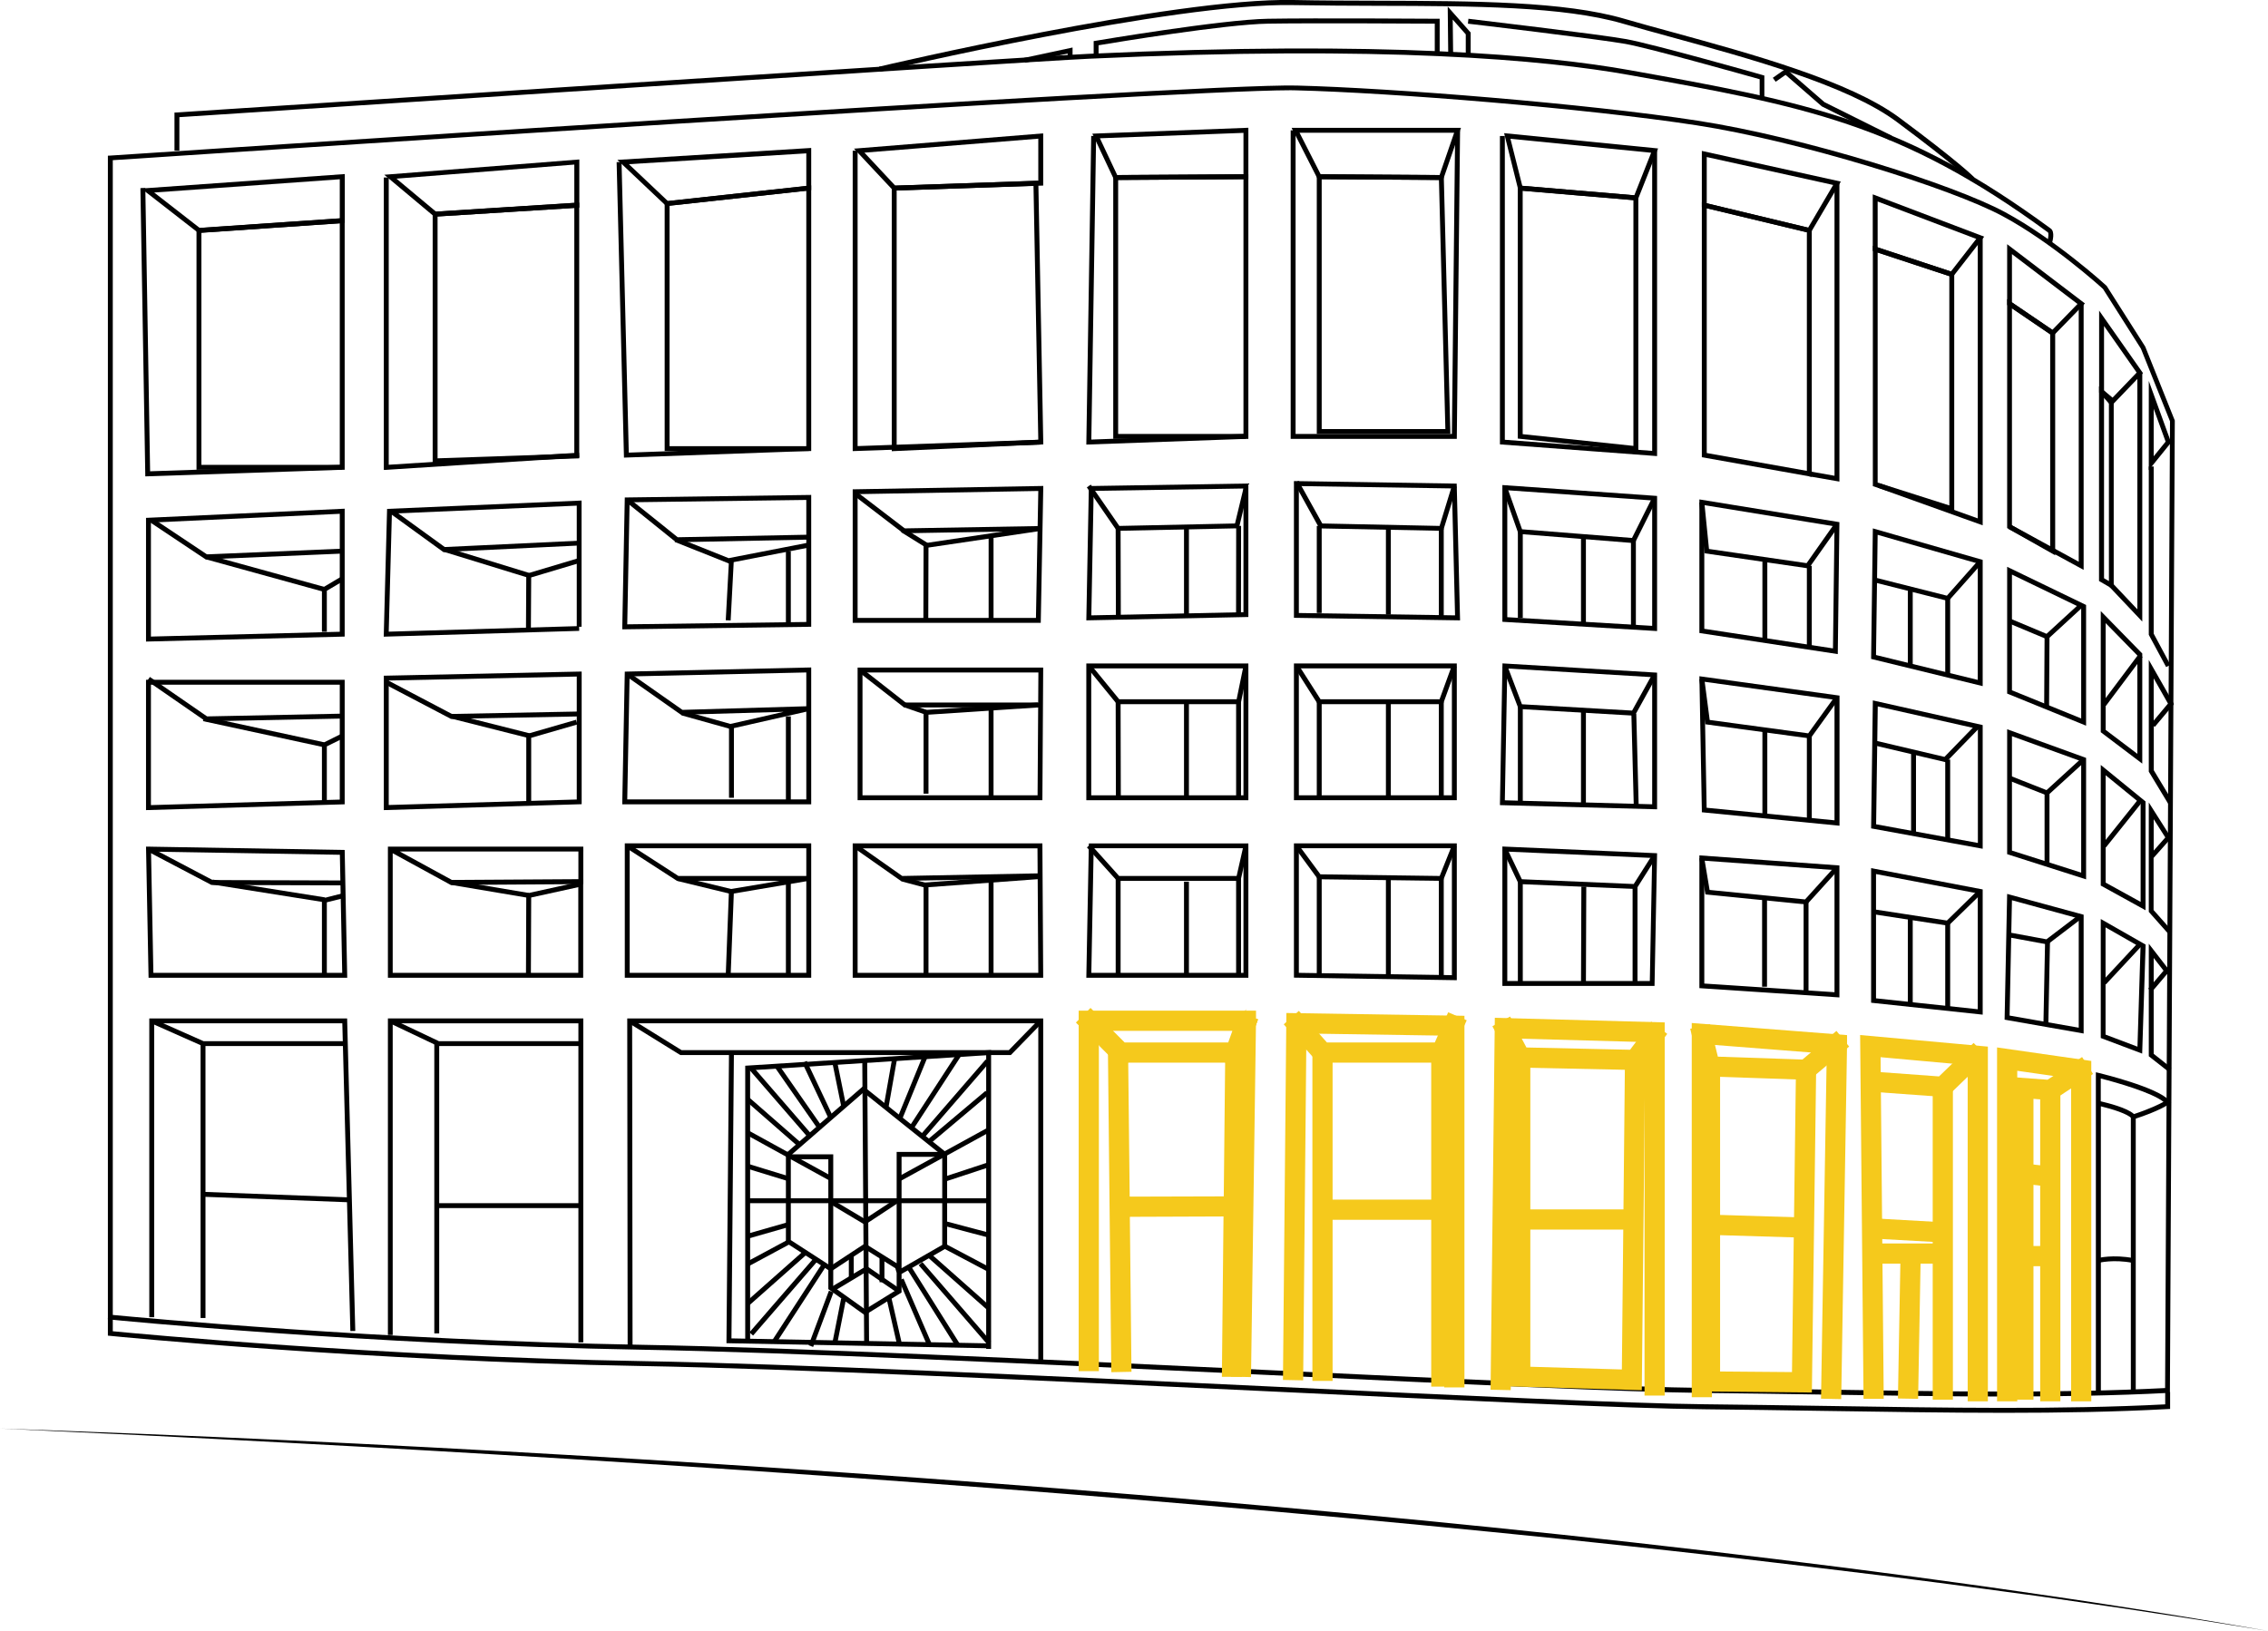 <?xml version="1.0" encoding="utf-8"?>
<!-- Generator: Adobe Illustrator 28.1.0, SVG Export Plug-In . SVG Version: 6.00 Build 0)  -->
<svg version="1.1" id="Layer_1" xmlns="http://www.w3.org/2000/svg" xmlns:xlink="http://www.w3.org/1999/xlink" x="0px" y="0px"
	 viewBox="0 0 222.41 159.94" style="enable-background:new 0 0 222.41 159.94;" xml:space="preserve">
<style type="text/css">
	.st0{fill:#000000;}
	.st1{fill:none;stroke:#000000;stroke-width:10;stroke-miterlimit:10;}
	.st2{fill:#F5C91C;stroke:#F5C91C;stroke-width:1.5;stroke-miterlimit:10;}
</style>
<path class="st0" d="M33.8,46.07H19.27V22.38l14.53-0.99V46.07z M19.75,45.59h13.57V21.9l-13.57,0.93V45.59z"/>
<path class="st0" d="M42.43,45.44V20.78l14.37-0.91v25.08L42.43,45.44z M42.91,21.23v23.72l13.41-0.46v-24.1L42.91,21.23z"/>
<path class="st0" d="M19.44,22.84l-5.59-4.35l19.96-1.42v4.79L19.44,22.84z M15.12,18.88l4.46,3.47l13.74-0.94v-3.83L15.12,18.88z"
	/>
<path class="st0" d="M42.59,21.25l-4.91-4.11l19.13-1.5v4.72L42.59,21.25z M38.88,17.52l3.87,3.23l13.57-0.86v-3.75L38.88,17.52z"/>
<path class="st0" d="M79.55,44.23H65.18V19.75l14.37-1.57V44.23z M65.66,43.76h13.41V18.71l-13.41,1.46V43.76z"/>
<path class="st0" d="M65.33,20.21l-4.79-4.53l19.01-1.17v4.14L65.33,20.21z M61.67,16.1l3.83,3.62l13.57-1.48v-3.2L61.67,16.1z"/>
<path class="st0" d="M87.45,44.25V18.22l14.37-0.5l0.49,25.86L87.45,44.25z M87.93,18.68v25.07l13.89-0.62l-0.47-24.91L87.93,18.68z
	"/>
<path class="st0" d="M87.59,18.69l-3.85-4.11l18.56-1.5v5.12L87.59,18.69z M84.77,14.97l3.02,3.23l14.03-0.47V13.6L84.77,14.97z"/>
<path class="st0" d="M122.42,43.04h-13.25V17.17l13.25-0.08V43.04z M109.65,42.56h12.29V17.57l-12.29,0.08V42.56z"/>
<path class="st0" d="M109.26,17.65l-2.14-4.54l15.3-0.58v5.04L109.26,17.65z M107.86,13.56l1.7,3.61l12.38-0.08v-4.06L107.86,13.56z
	"/>
<path class="st0" d="M142.23,42.56h-13.1V17.09l12.45,0.08L142.23,42.56z M129.61,42.08h12.13l-0.63-24.43l-11.5-0.08V42.08z"/>
<path class="st0" d="M141.51,17.65l-12.29-0.08l-2.56-5.03h16.61L141.51,17.65z M129.51,17.09l11.66,0.08l1.43-4.15h-15.16
	L129.51,17.09z"/>
<path class="st0" d="M160.66,44.26l-11.82-1.25V18.19l11.82,1V44.26z M149.32,42.58l10.86,1.15v-24.1l-10.86-0.92V42.58z"/>
<path class="st0" d="M160.58,19.66l-11.68-0.99l-1.4-5.61l15.1,1.5L160.58,19.66z M149.28,18.22l10.99,0.93l1.65-4.17l-13.8-1.37
	L149.28,18.22z"/>
<path class="st0" d="M177.67,46.76l-10.78-1.92V19.82l10.78,2.59V46.76z M167.37,44.43l9.82,1.75v-23.4l-9.82-2.36V44.43z"/>
<path class="st0" d="M177.54,22.87l-10.65-2.56V14.8l13.63,3.01L177.54,22.87z M167.37,19.94l9.94,2.39l2.46-4.19l-12.4-2.74V19.94z
	"/>
<path class="st0" d="M191.64,50.23l-7.98-2.55V24.1l7.98,2.63V50.23z M184.13,47.33l7.03,2.24V27.08l-7.03-2.32V47.33z"/>
<path class="st0" d="M191.48,27.19l-7.83-2.58v-5.55l10.93,4.15L191.48,27.19z M184.13,24.26l7.18,2.37l2.49-3.2l-9.67-3.67V24.26z"
	/>
<path class="st0" d="M201.54,54.46l-4.71-2.67V29.33l4.71,3.2V54.46z M197.3,51.52l3.75,2.12V32.79l-3.75-2.55V51.52z"/>
<path class="st0" d="M201.33,32.97l-4.5-3.06v-5.96l7.63,5.81L201.33,32.97z M197.3,29.66l3.96,2.69l2.47-2.54l-6.43-4.89V29.66z"/>
<path class="st0" d="M207.28,57.82l-1.44-0.84V37.89l1.44,1.2V57.82z M206.33,56.71l0.48,0.28V39.32l-0.48-0.4V56.71z"/>
<path class="st0" d="M207.04,39.83l-1.19-1.33v-8.04l4.3,6.13L207.04,39.83z M206.33,38.31l0.72,0.81l2.48-2.58l-3.2-4.57V38.31z"/>
<path class="st0" d="M210.72,46.11v-8.75l2.19,6.04L210.72,46.11z M211.2,40.09v4.66l1.17-1.44L211.2,40.09z"/>
<polygon class="st0" points="212.42,65.42 210.72,62.26 210.72,45.75 211.2,45.75 211.2,62.14 212.84,65.2 "/>
<polygon class="st0" points="14.25,46.72 13.77,18.45 14.25,18.44 14.72,46.22 33.56,45.59 33.57,46.07 "/>
<polygon class="st0" points="37.64,46.09 37.64,17.41 38.12,17.41 38.12,45.58 56.78,44.39 56.81,44.87 "/>
<polygon class="st0" points="61.19,44.88 60.47,15.9 60.95,15.89 61.66,44.39 79.3,43.76 79.32,44.23 "/>
<polygon class="st0" points="83.62,44.24 83.62,14.78 84.1,14.78 84.1,43.75 102.05,43.12 102.07,43.6 "/>
<polygon class="st0" points="106.53,43.6 107.01,13.33 107.49,13.34 107.02,43.11 122.17,42.56 122.19,43.04 "/>
<polygon class="st0" points="142.86,43.04 126.57,43.04 126.57,12.78 127.05,12.78 127.05,42.56 142.38,42.56 142.7,12.78 
	143.18,12.78 "/>
<polygon class="st0" points="162.5,44.73 147.09,43.58 147.09,13.34 147.57,13.34 147.57,43.13 162.02,44.22 162.02,14.78 
	162.5,14.78 "/>
<polygon class="st0" points="180.38,47.23 177.38,46.71 177.47,46.23 179.9,46.66 179.9,17.97 180.38,17.97 "/>
<polygon class="st0" points="194.43,51.52 184.13,47.83 184.29,47.38 193.95,50.84 193.95,23.16 194.43,23.16 "/>
<polygon class="st0" points="204.33,55.89 196.95,51.87 197.18,51.45 203.85,55.09 203.85,29.78 204.33,29.78 "/>
<polygon class="st0" points="210.08,60.96 206.87,57.57 207.22,57.24 209.6,59.76 209.6,36.57 210.08,36.57 "/>
<g id="rooftop">
	<path class="st0" d="M201.21,23.91l-0.46-0.15c0.14-0.44,0.16-0.91,0.08-0.97c-14.57-10.69-23.99-12.38-41.09-15.44
		c-8.15-1.46-23.96-2.93-52.96-1.59c-6.69,0.31-84.41,5.42-89.19,5.73v3.29h-0.48v-3.74l0.22-0.01c0.82-0.05,82.55-5.43,89.42-5.75
		c29.04-1.34,44.88,0.13,53.06,1.6c8.27,1.48,15.42,2.77,21.92,5c6.61,2.27,12.4,5.42,19.37,10.53
		C201.54,22.72,201.29,23.64,201.21,23.91z"/>
	<path class="st0" d="M193.27,17.75c-0.01-0.01-1.48-1.49-7.29-5.81c-4.8-3.57-14.42-6.2-22.16-8.32c-1.68-0.46-3.27-0.9-4.67-1.3
		c-5.84-1.7-14.63-1.73-23.93-1.75c-2.77-0.01-5.64-0.02-8.42-0.07c-11.73-0.24-40.21,6.46-40.5,6.53L86.2,6.54
		c0.29-0.07,28.83-6.78,40.62-6.54c2.78,0.06,5.64,0.06,8.41,0.07c9.34,0.03,18.16,0.05,24.06,1.77c1.39,0.41,2.98,0.84,4.66,1.3
		c7.77,2.13,17.45,4.78,22.32,8.4c5.86,4.35,7.29,5.8,7.35,5.86L193.27,17.75z"/>
	<polygon class="st0" points="100.52,6.15 100.42,5.68 105.18,4.66 105.18,5.61 104.7,5.61 104.7,5.25 	"/>
	<path class="st0" d="M141.18,5.43h-0.48V2.32c-1.71-0.01-12.15-0.07-16.36,0c-4.24,0.07-15.01,1.85-16.61,2.12v0.99h-0.48v-1.4
		l0.2-0.03c0.12-0.02,12.29-2.08,16.88-2.16c4.58-0.08,16.49,0,16.61,0l0.24,0V5.43z"/>
	<polygon class="st0" points="144.22,5.43 143.74,5.43 143.74,3.37 142.46,1.92 142.5,5.32 142.02,5.32 141.97,0.64 144.22,3.19 	
		"/>
	<path class="st0" d="M173.04,9.64h-0.48V7.77c-1.39-0.39-10.73-3.02-13.14-3.46c-2.6-0.47-15.34-1.98-15.47-1.99L144,1.84
		c0.13,0.02,12.89,1.52,15.5,2c2.62,0.48,12.92,3.39,13.35,3.52l0.17,0.05V9.64z"/>
	<polygon class="st0" points="185.31,13.74 178.65,10.43 178.63,10.41 175.1,7.34 174.13,8.02 173.85,7.63 175.13,6.73 
		178.92,10.02 185.52,13.31 	"/>
</g>
<path class="st0" d="M196.58,136.96c-5.72,0-11.68-0.1-17.81-0.19c-3.81-0.06-7.75-0.12-11.64-0.16
	c-7.36-0.07-23.86-0.86-42.96-1.77c-21.77-1.03-46.45-2.21-61.22-2.47c-27.08-0.47-51.9-2.93-52.15-2.96l-0.22-0.02V15.27l0.22-0.01
	c1.07-0.07,106.62-7.11,116.34-6.87c9.33,0.23,28.53,1.78,39.31,3.44c10.51,1.62,25.1,6.23,30.17,8.97c5,2.7,9.9,7.17,9.95,7.22
	l0.02,0.02l3.78,5.95l2.9,7.25l-0.48,95.36l-0.23,0.01C207.5,136.87,202.15,136.96,196.58,136.96z M11.05,128.96
	c2.5,0.24,26.18,2.48,51.9,2.93c14.78,0.26,39.46,1.43,61.24,2.47c19.1,0.91,35.6,1.69,42.94,1.76c3.9,0.04,7.84,0.1,11.65,0.16
	c12,0.19,23.34,0.38,33.54-0.15l0.48-94.81l-2.85-7.12l-3.72-5.86c-0.37-0.34-5.06-4.56-9.83-7.13c-5.01-2.71-19.85-7.35-30.02-8.92
	c-10.76-1.66-29.93-3.2-39.25-3.43c-0.16,0-0.35-0.01-0.56-0.01c-12.31,0-110.12,6.5-115.51,6.86V128.96z"/>
<path class="st0" d="M14.32,62.92V50.79l19.48-0.9v12.54L14.32,62.92z M14.8,51.25v11.18l18.52-0.47V50.39L14.8,51.25z"/>
<path class="st1" d="M33.56,54.09"/>
<polygon class="st0" points="20.16,54.86 14.69,51.21 14.96,50.81 20.3,54.37 33.55,53.81 33.57,54.29 "/>
<polygon class="st0" points="32.05,61.96 31.57,61.96 31.57,57.67 33.44,56.56 33.69,56.97 32.05,57.94 "/>
<rect x="25.78" y="50.21" transform="matrix(0.266 -0.964 0.964 0.266 -35.084 66.345)" class="st0" width="0.48" height="12.01"/>
<path class="st0" d="M37.63,62.44l0.33-12.53l19.07-0.82v12.38h-0.24l0.01,0.4L37.63,62.44z M38.43,50.37l-0.31,11.58l18.44-0.54
	V49.59L38.43,50.37z"/>
<polygon class="st0" points="52.06,61.79 51.58,61.78 51.61,56.27 56.73,54.74 56.87,55.2 52.09,56.63 "/>
<polygon class="st0" points="43.47,54.14 38.23,50.34 38.51,49.95 43.62,53.65 56.94,53.02 56.97,53.49 "/>
<rect x="47.46" y="50.83" transform="matrix(0.294 -0.956 0.956 0.294 -19.063 84.533)" class="st0" width="0.48" height="8.69"/>
<path class="st0" d="M61.02,61.72l0.25-12.93l18.28-0.25v12.93l-0.24,0L61.02,61.72z M61.74,49.26l-0.23,11.97L79.07,61V49.03
	L61.74,49.26z"/>
<path class="st0" d="M102.06,61.08H83.62V47.99l18.69-0.33L102.06,61.08z M84.1,60.6h17.49l0.23-12.45L84.1,48.46V60.6z"/>
<polygon class="st0" points="66.29,53.18 61.36,49.21 61.66,48.84 66.46,52.69 79.31,52.44 79.31,52.92 "/>
<polygon class="st0" points="71.65,60.85 71.17,60.83 71.5,54.73 79.26,53.22 79.36,53.69 71.95,55.13 "/>
<rect x="68.73" y="51.07" transform="matrix(0.371 -0.929 0.929 0.371 -6.791 98.043)" class="st0" width="0.48" height="5.92"/>
<rect x="77.07" y="54.05" class="st0" width="0.48" height="7.03"/>
<polygon class="st0" points="91.03,60.84 90.55,60.84 90.57,53.29 98.33,52.13 88.57,52.3 83.72,48.59 84.01,48.21 88.73,51.82 
	101.99,51.59 102.03,52.07 91.05,53.7 "/>
<rect x="96.95" y="52.54" class="st0" width="0.48" height="8.3"/>
<rect x="89.38" y="51.36" transform="matrix(0.528 -0.85 0.85 0.528 -2.481 101.051)" class="st0" width="0.48" height="2.8"/>
<path class="st0" d="M106.53,60.84l0.25-13.17l15.64-0.25v13.09L106.53,60.84z M107.25,48.14l-0.23,12.21l14.92-0.31V47.91
	L107.25,48.14z"/>
<path class="st0" d="M143.18,60.84l-16.29-0.25V47.18l15.96,0.25L143.18,60.84z M127.37,60.12l15.32,0.23l-0.31-12.45l-15.01-0.23
	V60.12z"/>
<polygon class="st0" points="109.52,52.06 106.58,47.8 106.97,47.53 109.77,51.58 121.11,51.34 121.95,47.85 122.41,47.96 
	121.49,51.81 "/>
<rect x="109.42" y="51.82" transform="matrix(1 -2.601228e-03 2.601228e-03 1 -0.146 0.285)" class="st0" width="0.48" height="8.72"/>
<rect x="116.11" y="51.82" class="st0" width="0.48" height="8.58"/>
<rect x="117.1" y="55.7" transform="matrix(1.302081e-03 -1 1 1.302081e-03 65.362 177.322)" class="st0" width="8.72" height="0.48"/>
<polygon class="st0" points="141.52,52.06 129.38,51.82 126.92,47.38 127.34,47.15 129.67,51.34 141.17,51.58 142.39,47.6 
	142.85,47.74 "/>
<rect x="135.91" y="51.82" class="st0" width="0.48" height="8.46"/>
<path class="st1" d="M129.37,60.12"/>
<rect x="129.13" y="51.58" class="st0" width="0.48" height="8.54"/>
<rect x="141.1" y="51.82" class="st0" width="0.48" height="8.72"/>
<path class="st0" d="M162.5,61.89l-15.17-0.91V47.57l15.17,1.07V61.89z M147.81,60.53l14.21,0.85v-12.3l-14.21-1V60.53z"/>
<path class="st0" d="M180.22,64.15l-13.57-2.07v-13.1l13.73,2.23L180.22,64.15z M167.13,61.67l12.62,1.92l0.15-11.97l-12.77-2.08
	V61.67z"/>
<polygon class="st0" points="160.32,53.27 148.91,52.36 147.34,47.91 147.79,47.75 149.26,51.91 160.04,52.76 162.04,48.76 
	162.47,48.97 "/>
<rect x="155.04" y="52.63" class="st0" width="0.48" height="8.59"/>
<rect x="159.94" y="53.02" class="st0" width="0.48" height="8.5"/>
<rect x="148.85" y="52.14" class="st0" width="0.48" height="8.46"/>
<polygon class="st0" points="177.38,55.75 167.15,54.26 166.65,49.29 167.13,49.24 167.59,53.84 177.16,55.23 179.94,51.28 
	180.34,51.56 "/>
<rect x="172.83" y="54.88" class="st0" width="0.48" height="7.94"/>
<rect x="177.19" y="55.49" class="st0" width="0.48" height="7.99"/>
<path class="st0" d="M194.43,67.29l-10.94-2.67l0.17-12.8l10.77,3.09V67.29z M183.97,64.24l9.98,2.44V55.27l-9.82-2.82L183.97,64.24
	z"/>
<path class="st0" d="M204.57,71.17l-7.74-3.15V55.59l7.74,3.74V71.17z M197.3,67.7l6.79,2.76V59.63l-6.79-3.28V67.7z"/>
<polygon class="st0" points="191.08,58.95 183.83,57.12 183.95,56.66 190.92,58.42 194.01,54.93 194.37,55.25 "/>
<rect x="187.09" y="57.76" class="st0" width="0.48" height="7.55"/>
<rect x="190.76" y="58.68" class="st0" width="0.48" height="7.52"/>
<polygon class="st0" points="200.79,62.72 196.97,61.12 197.16,60.68 200.69,62.16 203.93,59.19 204.25,59.54 "/>
<rect x="197.26" y="65.65" transform="matrix(5.859267e-03 -1 1 5.859267e-03 133.654 266.217)" class="st0" width="6.91" height="0.48"/>
<path class="st0" d="M210.08,74.89l-4.07-3.08V59.93l4.07,4.16V74.89z M206.49,71.58l3.11,2.35v-9.64l-3.11-3.18V71.58z"/>
<path class="st0" d="M212.64,78.86l-1.92-3.18V64.72l2.47,4.33l-1.88,2.24l-0.1-0.09v4.34l1.85,3.07L212.64,78.86z M211.2,66.53
	v4.14L212.6,69L211.2,66.53z"/>
<rect x="205.05" y="66.35" transform="matrix(0.6 -0.8 0.8 0.6 30.018 193.175)" class="st0" width="5.99" height="0.48"/>
<path class="st0" d="M14.32,79.45V66.67H33.8v12.21L14.32,79.45z M14.8,67.15v11.81l18.52-0.54V67.15H14.8z"/>
<path class="st0" d="M37.64,79.45V66.27l19.4-0.41v13.01L37.64,79.45z M38.12,66.74v12.21l18.44-0.54V66.35L38.12,66.74z"/>
<polygon class="st0" points="20.16,70.74 14.43,66.78 14.7,66.39 20.31,70.26 33.56,69.99 33.57,70.47 "/>
<polygon class="st0" points="32.05,78.64 31.57,78.64 31.57,72.91 33.46,71.97 33.67,72.4 32.05,73.2 "/>
<rect x="25.66" y="65.73" transform="matrix(0.211 -0.977 0.977 0.211 -49.729 81.924)" class="st0" width="0.48" height="12.09"/>
<polygon class="st0" points="44.21,70.5 37.76,67.12 37.99,66.69 44.32,70.02 56.79,69.78 56.8,70.26 "/>
<polygon class="st0" points="52.09,78.64 51.61,78.64 51.61,72 56.49,70.59 56.62,71.05 52.09,72.36 "/>
<rect x="47.82" y="67.31" transform="matrix(0.245 -0.97 0.97 0.245 -32.764 100.365)" class="st0" width="0.48" height="7.82"/>
<path class="st0" d="M79.55,78.88H61.02l0.25-13.01l18.28-0.41V78.88z M61.51,78.4h17.56V65.95l-17.33,0.39L61.51,78.4z"/>
<path class="st0" d="M102.22,78.48H84.1V65.47h18.2L102.22,78.48z M84.58,78h17.17l0.08-12.05H84.58V78z"/>
<polygon class="st0" points="71.97,78.24 71.49,78.24 71.49,71.03 76.85,69.81 66.78,70.1 61.37,66.3 61.64,65.91 66.93,69.62 
	79.3,69.26 79.36,69.73 71.97,71.41 "/>
<rect x="77.07" y="70.26" class="st0" width="0.48" height="8.38"/>
<rect x="69.05" y="68.01" transform="matrix(0.269 -0.963 0.963 0.269 -17.261 118.35)" class="st0" width="0.48" height="5.06"/>
<polygon class="st0" points="102.04,69.38 88.65,69.38 84.19,65.9 84.49,65.52 88.81,68.9 102.04,68.9 "/>
<polygon class="st0" points="91.05,77.84 90.57,77.84 90.57,69.64 101.76,68.9 101.79,69.38 91.05,70.09 "/>
<rect x="96.95" y="69.44" class="st0" width="0.48" height="8.8"/>
<rect x="89.53" y="68.4" transform="matrix(0.327 -0.945 0.945 0.327 -5.274 131.597)" class="st0" width="0.48" height="2.2"/>
<path class="st0" d="M122.42,78.48h-15.89V65.07h15.89V78.48z M107.01,78h14.93V65.55h-14.93V78z"/>
<path class="st0" d="M142.86,78.48h-15.97V65.07h15.97V78.48z M127.37,78h15.01V65.55h-15.01V78z"/>
<polygon class="st0" points="121.66,69.06 109.53,69.06 106.59,65.46 106.96,65.16 109.76,68.58 121.27,68.58 121.95,65.26 
	122.42,65.36 "/>
<rect x="116.11" y="68.82" class="st0" width="0.48" height="9.42"/>
<rect x="109.42" y="68.82" transform="matrix(1 -2.408298e-03 2.408298e-03 1 -0.177 0.264)" class="st0" width="0.48" height="9.42"/>
<rect x="121.22" y="68.82" class="st0" width="0.48" height="9.42"/>
<polygon class="st0" points="141.51,69.06 129.23,69.06 126.93,65.44 127.33,65.18 129.5,68.58 141.17,68.58 142.39,65.23 
	142.84,65.39 "/>
<rect x="135.91" y="68.82" class="st0" width="0.48" height="9.42"/>
<rect x="129.13" y="68.82" class="st0" width="0.48" height="9.42"/>
<rect x="141.1" y="68.82" class="st0" width="0.48" height="9.42"/>
<path class="st0" d="M162.5,79.37l-15.41-0.41l0.25-13.9l15.16,0.91V79.37z M147.57,78.49l14.45,0.39V66.41l-14.21-0.85
	L147.57,78.49z"/>
<path class="st0" d="M180.38,80.98l-13.49-1.32l0-0.21l-0.24-13.13l13.74,1.9V80.98z M167.36,79.22l12.54,1.23V68.63l-12.77-1.77
	L167.36,79.22z"/>
<polygon class="st0" points="160.32,70.19 148.92,69.53 147.34,65.4 147.79,65.23 149.25,69.07 160.05,69.69 162.05,66.07 
	162.47,66.3 "/>
<rect x="155.04" y="69.66" class="st0" width="0.48" height="9.28"/>
<rect x="148.85" y="69.3" class="st0" width="0.48" height="9.47"/>
<rect x="160.06" y="69.94" transform="matrix(1 -0.026 0.026 1 -1.898 4.228)" class="st0" width="0.48" height="9.13"/>
<polygon class="st0" points="177.54,72.43 167.23,71.03 166.65,66.62 167.13,66.56 167.66,70.61 177.32,71.92 179.95,68.28 
	180.33,68.56 "/>
<rect x="172.83" y="71.58" class="st0" width="0.48" height="8.44"/>
<rect x="177.19" y="72.18" class="st0" width="0.48" height="8.28"/>
<path class="st0" d="M194.43,83.24l-10.94-2l0.17-12.55l10.77,2.42V83.24z M183.98,80.84l9.98,1.83V71.49l-9.82-2.21L183.98,80.84z"
	/>
<path class="st0" d="M204.57,86.24l-7.74-2.47V71.52l7.74,2.81V86.24z M197.3,83.42l6.79,2.16V74.66l-6.79-2.46V83.42z"/>
<path class="st0" d="M210.4,89.27l-4.39-2.42V75.02l4.39,3.58V89.27z M206.49,86.56l3.43,1.89v-9.62l-3.43-2.8V86.56z"/>
<polygon class="st0" points="190.84,74.76 183.79,73.1 183.9,72.63 190.68,74.23 193.75,71.07 194.1,71.41 "/>
<rect x="187.41" y="73.76" class="st0" width="0.48" height="8"/>
<rect x="190.76" y="74.49" class="st0" width="0.48" height="7.88"/>
<polygon class="st0" points="200.79,78.04 196.98,76.54 197.15,76.09 200.69,77.49 204.17,74.31 204.49,74.67 "/>
<rect x="200.5" y="77.76" class="st0" width="0.48" height="7"/>
<rect x="205.17" y="80.47" transform="matrix(0.625 -0.781 0.781 0.625 15.063 192.754)" class="st0" width="5.75" height="0.48"/>
<path class="st0" d="M212.6,91.55l-1.88-2.12V78.7l2.21,3.48l-1.74,1.96v5.11l1.76,1.98L212.6,91.55z M211.2,80.34v3.08l1.14-1.29
	L211.2,80.34z"/>
<path class="st1" d="M176.79,76.73"/>
<path class="st0" d="M34.05,95.89H14.57l-0.25-12.86l19.48,0.33L34.05,95.89z M15.04,95.41h18.52l-0.23-11.58l-18.52-0.31
	L15.04,95.41z"/>
<path class="st0" d="M79.55,95.89H61.27V82.71h18.28V95.89z M61.75,95.41h17.32V83.19H61.75V95.41z"/>
<path class="st0" d="M102.3,95.89H83.62V82.71h18.6L102.3,95.89z M84.1,95.41h17.72l-0.08-12.21H84.1V95.41z"/>
<path class="st0" d="M122.42,95.89h-15.89l0.25-13.17h15.64V95.89z M107.02,95.41h14.92V83.19h-14.69L107.02,95.41z"/>
<polygon class="st0" points="33.62,86.83 20.73,86.79 14.45,83.49 14.68,83.06 20.85,86.31 33.63,86.35 "/>
<polygon class="st0" points="32.05,95.65 31.57,95.65 31.57,88.12 33.59,87.61 33.71,88.08 32.05,88.49 "/>
<rect x="26.06" y="81.85" transform="matrix(0.157 -0.988 0.988 0.157 -64.175 99.633)" class="st0" width="0.48" height="11.16"/>
<path class="st0" d="M57.2,95.89H38.04V83.03H57.2v0.48H39.21l5.11,2.79l12.87-0.08V95.89z M38.51,95.41h18.2v-8.7L44.2,86.79
	l-5.69-3.11V95.41z"/>
<rect x="77.07" y="86.15" class="st0" width="0.48" height="9.5"/>
<polygon class="st0" points="71.65,95.66 71.17,95.64 71.49,87.22 76.45,86.39 66.39,86.39 61.38,83.15 61.64,82.75 66.53,85.91 
	79.31,85.91 79.35,86.38 71.96,87.63 "/>
<polygon class="st0" points="52.06,95.65 51.58,95.65 51.61,87.63 56.91,86.47 57.01,86.94 52.09,88.02 "/>
<rect x="47.82" y="83.34" transform="matrix(0.166 -0.986 0.986 0.166 -45.9 120.093)" class="st0" width="0.48" height="7.69"/>
<rect x="68.85" y="84.07" transform="matrix(0.236 -0.972 0.972 0.236 -31.529 133.485)" class="st0" width="0.48" height="5.42"/>
<polygon class="st0" points="88.34,86.39 83.72,83.15 84,82.76 88.48,85.91 102.06,85.65 102.07,86.13 "/>
<rect x="96.95" y="85.98" class="st0" width="0.48" height="9.67"/>
<polygon class="st0" points="91.05,95.65 90.57,95.65 90.57,86.56 101.76,85.74 101.8,86.22 91.05,87.01 "/>
<rect x="89.37" y="85.23" transform="matrix(0.258 -0.966 0.966 0.258 -17.027 150.77)" class="st0" width="0.48" height="2.48"/>
<polygon class="st0" points="121.65,86.39 109.54,86.39 106.59,83.11 106.95,82.79 109.75,85.91 121.27,85.91 121.95,82.9 
	122.41,83.01 "/>
<rect x="116.11" y="86.47" class="st0" width="0.48" height="9.18"/>
<rect x="109.41" y="86.15" class="st0" width="0.48" height="9.5"/>
<rect x="121.22" y="86.15" class="st0" width="0.48" height="9.5"/>
<path class="st0" d="M142.86,96.13l-15.97-0.25V82.71h15.97V96.13z M127.37,95.41l15.01,0.23V83.19h-15.01V95.41z"/>
<path class="st0" d="M162.25,96.69h-14.92V83.02l15.17,0.66L162.25,96.69z M147.81,96.21h13.98l0.23-12.07l-14.21-0.62V96.21z"/>
<polygon class="st0" points="141.5,86.39 129.24,86.23 126.94,83.1 127.32,82.81 129.49,85.75 141.18,85.91 142.4,82.86 
	142.84,83.04 "/>
<rect x="135.91" y="86.15" class="st0" width="0.48" height="9.5"/>
<rect x="129.13" y="85.99" class="st0" width="0.48" height="9.66"/>
<rect x="141.1" y="86.15" class="st0" width="0.48" height="9.74"/>
<polygon class="st0" points="160.47,87.19 148.93,86.7 147.35,83.38 147.78,83.17 149.24,86.23 160.21,86.7 162.06,83.78 
	162.46,84.04 "/>
<rect x="150.54" y="91.46" transform="matrix(3.580702e-03 -1 1 3.580702e-03 63.043 246.66)" class="st0" width="9.5" height="0.48"/>
<rect x="148.85" y="86.47" class="st0" width="0.48" height="9.98"/>
<rect x="160.1" y="86.95" class="st0" width="0.48" height="9.5"/>
<path class="st0" d="M180.38,97.82l-13.73-0.91V83.89l13.73,0.99V97.82z M167.13,96.46l12.77,0.85V85.33l-12.77-0.92V96.46z"/>
<path class="st0" d="M194.43,99.51l-10.94-1.17v-13.2l10.94,2.09V99.51z M183.97,97.91l9.98,1.07V87.62l-9.98-1.9V97.91z"/>
<path class="st0" d="M204.33,101.36l-7.75-1.36l0.25-12.33l7.5,2.04V101.36z M197.07,99.6l6.78,1.19V90.08l-6.55-1.79L197.07,99.6z"
	/>
<path class="st0" d="M210.07,103.33l-4.06-1.53V90.13l4.4,2.51L210.07,103.33z M206.49,101.47l3.12,1.18l0.3-9.74l-3.43-1.96V101.47
	z"/>
<polygon class="st0" points="212.63,105.09 210.72,103.59 210.72,92.55 212.82,95.26 212.44,95.55 211.2,93.95 211.2,103.35 
	212.93,104.72 "/>
<polygon class="st0" points="177.2,88.71 167.24,87.72 166.65,84.19 167.12,84.11 167.65,87.28 177.01,88.21 179.96,84.95 
	180.32,85.27 "/>
<rect x="176.87" y="88.46" class="st0" width="0.48" height="8.9"/>
<rect x="172.8" y="88.06" class="st0" width="0.48" height="8.71"/>
<polygon class="st0" points="191.08,90.79 183.7,89.66 183.77,89.18 190.92,90.28 194.02,87.25 194.36,87.6 "/>
<rect x="187.09" y="89.97" class="st0" width="0.48" height="8.53"/>
<rect x="190.76" y="90.54" class="st0" width="0.48" height="8.36"/>
<polygon class="st0" points="200.8,92.63 197.02,91.93 197.11,91.46 200.68,92.12 203.95,89.63 204.24,90.01 "/>
<path class="st1" d="M200.58,100.46"/>
<rect x="205.41" y="94.28" transform="matrix(0.682 -0.732 0.732 0.682 -2.94 182.278)" class="st0" width="5.27" height="0.48"/>
<rect x="210.53" y="95.98" transform="matrix(0.647 -0.762 0.762 0.647 1.32 195.284)" class="st0" width="2.44" height="0.48"/>
<polygon class="st0" points="34.36,130.54 33.57,100.36 15.12,100.36 15.12,129.18 14.64,129.18 14.64,99.88 34.04,99.88 
	34.84,130.53 "/>
<polygon class="st0" points="57.2,131.65 56.72,131.65 56.72,100.36 38.51,100.36 38.51,130.93 38.04,130.93 38.04,99.88 
	57.2,99.88 "/>
<polygon class="st0" points="102.3,133.56 101.82,133.56 101.82,100.36 61.99,100.36 62.03,132.11 61.55,132.11 61.51,99.88 
	102.3,99.88 "/>
<polygon class="st0" points="56.92,102.59 42.93,102.59 38.17,100.33 38.38,99.9 43.04,102.11 56.92,102.11 "/>
<polygon class="st0" points="33.64,102.59 19.86,102.59 14.79,100.34 14.98,99.9 19.96,102.11 33.64,102.11 "/>
<path class="st1" d="M42.83,130.79"/>
<rect x="42.59" y="102.35" class="st0" width="0.48" height="28.42"/>
<rect x="19.67" y="102.35" class="st0" width="0.48" height="26.91"/>
<rect x="42.83" y="118" class="st0" width="14.09" height="0.48"/>
<rect x="26.85" y="110.22" transform="matrix(0.038 -0.999 0.999 0.038 -91.264 140.001)" class="st0" width="0.48" height="14.37"/>
<polygon class="st0" points="99.13,103.47 66.71,103.47 61.62,100.32 61.87,99.91 66.84,102.99 98.93,102.99 101.89,99.95 
	102.23,100.29 "/>
<polygon class="st0" points="96.95,132.23 71.24,131.73 71.49,103.23 71.97,103.23 71.73,131.26 96.96,131.75 "/>
<polygon class="st0" points="96.71,132.29 96.71,103.49 73.56,104.97 73.56,131.49 73.08,131.49 73.08,104.52 97.19,102.98 
	97.19,132.29 "/>
<g id="bistro">
	<polygon class="st2" points="142.86,135.32 142.38,135.32 142.38,100.83 127.37,100.6 127.05,134.61 126.57,134.6 126.89,100.11 
		142.86,100.36 	"/>
	<polygon class="st2" points="121.31,103.47 121.38,103.28 121.06,134.28 120.58,134.28 120.74,118.55 120.82,118.55 120.82,118.08 
		120.75,118.08 120.9,103.47 	"/>
	<polygon class="st2" points="110.04,118.59 110.2,133.8 109.72,133.81 109.4,103.23 109.54,103.23 109.78,103.47 109.88,103.47 
		110.04,118.11 109.81,118.11 109.81,118.59 	"/>
	<polygon class="st2" points="122.42,99.87 122.42,100.12 121.94,134.29 121.46,134.28 121.91,101.8 122.4,100.43 121.95,100.27 
		121.92,100.35 107.35,100.35 106.94,99.94 106.6,100.28 107.01,100.69 107.01,133.72 106.53,133.72 106.53,99.87 	"/>
	<polygon class="st2" points="106.94,99.94 107.35,100.35 107.01,100.35 107.01,100.69 106.6,100.28 	"/>
	<polygon class="st2" points="121.91,101.8 121.93,100.35 121.92,100.35 121.95,100.27 122.4,100.43 	"/>
	<polygon class="st2" points="141.5,103.47 129.58,103.47 126.95,100.52 127.31,100.2 129.79,102.99 141.19,102.99 142.4,100.26 
		142.84,100.45 	"/>
	<polygon class="st2" points="122.4,100.43 121.91,101.8 121.38,103.28 121.31,103.47 109.78,103.47 109.54,103.23 107.01,100.69 
		106.6,100.28 106.94,99.94 107.35,100.35 109.98,102.99 120.97,102.99 121.92,100.35 121.95,100.27 	"/>
	<rect x="129.45" y="103.23" class="st2" width="0.48" height="31.45"/>
	<polygon class="st2" points="109.88,103.47 109.78,103.47 109.54,103.23 109.88,103.22 	"/>
	<rect x="109.81" y="118.11" class="st2" width="0.23" height="0.48"/>
	<polygon class="st2" points="120.75,118.08 120.82,118.08 120.82,118.55 120.74,118.55 	"/>
	<polygon class="st2" points="121.38,103.23 121.38,103.28 121.31,103.47 120.9,103.47 120.9,103.22 	"/>
	<rect x="141.1" y="103.23" class="st2" width="0.48" height="32.01"/>
	<polygon class="st2" points="120.82,118.08 120.82,118.55 120.74,118.55 110.04,118.59 109.81,118.59 109.81,118.11 110.04,118.11 
		120.75,118.08 	"/>
	<rect x="129.69" y="118.4" class="st2" width="11.66" height="0.48"/>
	<polygon class="st2" points="162.5,136.12 162.02,136.12 162.02,101.47 147.8,101.08 147.41,135.57 146.93,135.56 147.33,100.59 
		162.5,101 	"/>
	<polygon class="st2" points="179.82,136.45 179.34,136.44 179.9,102.65 167.13,101.65 167.13,136.28 166.65,136.28 166.65,101.14 
		180.38,102.21 180.38,102.44 	"/>
	<polygon class="st2" points="194.19,136.68 193.71,136.68 193.71,103.77 183.66,102.86 183.97,136.44 183.49,136.44 183.17,102.33 
		194.19,103.33 	"/>
	<polygon class="st2" points="204.33,136.68 203.85,136.68 203.85,105.12 197.07,104.15 197.07,136.68 196.59,136.68 196.59,103.59 
		204.33,104.7 	"/>
	<polygon class="st2" points="160.46,104.19 148.94,103.95 147.36,100.95 147.78,100.72 149.23,103.47 160.22,103.71 162.07,101.25 
		162.45,101.54 	"/>
	<polygon class="st2" points="177.19,105.15 167.5,104.82 166.66,101.45 167.12,101.34 167.87,104.36 177.02,104.67 179.99,102.17 
		180.29,102.54 	"/>
	<polygon class="st2" points="190.61,106.83 183.43,106.31 183.46,105.83 190.43,106.34 193.52,103.35 193.85,103.7 	"/>
	<polygon class="st2" points="201.12,107.15 196.81,106.82 196.84,106.35 200.99,106.66 203.96,104.71 204.22,105.11 	"/>
	<polygon class="st2" points="160.26,135.57 148.85,135.24 148.85,103.87 149.32,103.87 149.32,134.77 159.79,135.08 160.1,103.95 
		160.58,103.95 	"/>
	<polygon class="st2" points="176.94,135.81 167.45,135.72 167.45,104.59 167.93,104.59 167.93,135.25 176.47,135.32 176.87,104.9 
		177.35,104.91 	"/>
	<rect x="149.08" y="119.36" class="st2" width="11.1" height="0.48"/>
	
		<rect x="172.06" y="115.77" transform="matrix(0.03 -1 1 0.03 46.754 288.944)" class="st2" width="0.48" height="9.22"/>
	<rect x="190.28" y="106.58" class="st2" width="0.48" height="29.94"/>
	<rect x="200.82" y="106.9" class="st2" width="0.48" height="29.78"/>
	
		<rect x="186.89" y="117.17" transform="matrix(0.056 -0.998 0.998 0.056 56.307 300.673)" class="st2" width="0.48" height="6.8"/>
	<rect x="183.61" y="122.7" class="st2" width="6.91" height="0.48"/>
	
		<rect x="180.46" y="129.45" transform="matrix(0.018 -1 1 0.018 54.184 314.548)" class="st2" width="13.5" height="0.48"/>
	<rect x="196.83" y="122.95" class="st2" width="4.23" height="0.48"/>
	<rect x="198.18" y="106.9" class="st2" width="0.48" height="29.62"/>
	
		<rect x="198.7" y="112.93" transform="matrix(0.115 -0.993 0.993 0.115 61.801 299.468)" class="st2" width="0.48" height="4.26"/>
</g>
<path class="st0" d="M206.01,136.68h-0.48v-31.52l0.3,0.07c0.23,0.06,5.76,1.39,6.91,2.71l0.17,0.2l-0.21,0.15
	c-0.04,0.03-0.94,0.67-3.42,1.47l-0.16,0.05l-0.1-0.13c-0.34-0.43-1.91-0.92-3-1.18V136.68z M206.01,108.01
	c0.65,0.15,2.59,0.63,3.26,1.25c1.6-0.53,2.49-0.98,2.89-1.2c-1.13-0.9-4.54-1.88-6.15-2.29V108.01z"/>
<rect x="208.96" y="109.54" class="st0" width="0.48" height="27.14"/>
<path class="st0" d="M209.12,123.85c-1.88-0.36-3.27-0.01-3.29,0l-0.12-0.46c0.06-0.02,1.51-0.38,3.5,0L209.12,123.85z"/>
<path class="st0" d="M196.58,138.56c-5.72,0-11.68-0.1-17.81-0.19c-3.81-0.06-7.75-0.12-11.64-0.16
	c-7.36-0.07-23.86-0.86-42.96-1.77c-21.77-1.03-46.45-2.21-61.22-2.47c-27.08-0.47-51.9-2.93-52.15-2.96l-0.22-0.02v-1.73h0.48v1.3
	c2.5,0.24,26.18,2.48,51.9,2.93c14.78,0.26,39.46,1.43,61.24,2.47c19.1,0.91,35.6,1.69,42.94,1.76c3.9,0.04,7.84,0.1,11.65,0.16
	c12,0.19,23.34,0.38,33.54-0.15v-1.21h0.48v1.66l-0.23,0.01C207.5,138.47,202.15,138.56,196.58,138.56z"/>
<polygon class="st0" points="81.47,124.72 77.07,121.88 77.07,113.1 84.65,106.51 92.79,113.02 92.49,113.4 84.67,107.14 
	77.55,113.32 77.55,121.62 81.46,124.15 84.69,122.03 84.95,122.43 "/>
<path class="st0" d="M84.81,128.99l-3.58-2.56v-12.74h-3.91v-0.48h4.39v12.97l3.12,2.23l3.1-1.92v-1.66l-0.13-0.45l-3.11-1.95
	l0.25-0.41l2.99,1.87v-10.92h4.95v9.4l-4.47,2.57v1.82L84.81,128.99z M88.41,113.45v10.93l3.99-2.29v-8.64H88.41z"/>
<rect x="87.56" y="112.98" transform="matrix(0.877 -0.481 0.481 0.877 -43.025 58.421)" class="st0" width="10.01" height="0.48"/>
<rect x="77.15" y="108.74" transform="matrix(0.482 -0.876 0.876 0.482 -59.262 126.462)" class="st0" width="0.48" height="9.3"/>
<rect x="73.32" y="117.52" class="st0" width="23.63" height="0.48"/>
<rect x="84.65" y="104.01" transform="matrix(1 -6.632475e-03 6.632475e-03 1 -0.78 0.566)" class="st0" width="0.48" height="27.64"/>
<rect x="93.35" y="122.65" transform="matrix(0.756 -0.655 0.655 0.756 -60.818 92.51)" class="st0" width="0.48" height="10.26"/>
<rect x="76.32" y="103.63" transform="matrix(0.756 -0.655 0.655 0.756 -52.106 76.553)" class="st0" width="0.48" height="8.98"/>
<rect x="71.97" y="126.88" transform="matrix(0.655 -0.756 0.756 0.655 -69.572 101.972)" class="st0" width="9.67" height="0.48"/>
<rect x="88.61" y="107.53" transform="matrix(0.655 -0.756 0.756 0.655 -49.159 107.951)" class="st0" width="9.9" height="0.48"/>
<polygon class="st0" points="88.04,126.82 84.97,124.72 81.77,126.64 81.52,126.22 84.99,124.15 88.31,126.43 "/>
<polygon class="st0" points="84.82,120.12 81.34,118.04 81.59,117.63 84.81,119.55 87.73,117.63 87.99,118.03 "/>
<rect x="83.24" y="123.11" class="st0" width="0.48" height="2.22"/>
<rect x="86.25" y="123.28" class="st0" width="0.48" height="2.47"/>
<path class="st1" d="M73.32,127.29"/>
<rect x="72.38" y="125.05" transform="matrix(0.749 -0.663 0.663 0.749 -63.924 81.955)" class="st0" width="7.5" height="0.48"/>
<rect x="73.05" y="122.59" transform="matrix(0.881 -0.474 0.474 0.881 -49.208 50.353)" class="st0" width="4.53" height="0.48"/>
<rect x="73.24" y="120.36" transform="matrix(0.962 -0.275 0.275 0.962 -30.248 25.348)" class="st0" width="4.15" height="0.48"/>
<rect x="75.08" y="112.93" transform="matrix(0.293 -0.956 0.956 0.293 -56.73 153.287)" class="st0" width="0.48" height="4.18"/>
<rect x="75.64" y="106.61" transform="matrix(0.658 -0.753 0.753 0.658 -56.889 94.801)" class="st0" width="0.48" height="6.79"/>
<rect x="77.99" y="103.91" transform="matrix(0.821 -0.572 0.572 0.821 -47.454 64.027)" class="st0" width="0.48" height="7.34"/>
<rect x="79.95" y="103.9" transform="matrix(0.904 -0.427 0.427 0.904 -37.961 44.464)" class="st0" width="0.48" height="5.98"/>
<rect x="82.1" y="104.15" transform="matrix(0.98 -0.199 0.199 0.98 -19.547 18.551)" class="st0" width="0.48" height="4.35"/>
<rect x="84.86" y="105.96" transform="matrix(0.174 -0.985 0.985 0.174 -32.483 173.688)" class="st0" width="4.83" height="0.48"/>
<rect x="86.16" y="106.4" transform="matrix(0.379 -0.926 0.926 0.379 -43.145 149.012)" class="st0" width="6.48" height="0.48"/>
<rect x="87.42" y="106.76" transform="matrix(0.546 -0.838 0.838 0.546 -48.011 125.428)" class="st0" width="8.56" height="0.48"/>
<rect x="90.25" y="109.37" transform="matrix(0.765 -0.644 0.644 0.765 -48.501 86.208)" class="st0" width="7.41" height="0.48"/>
<rect x="92.45" y="114.64" transform="matrix(0.95 -0.313 0.313 0.95 -31.226 35.477)" class="st0" width="4.62" height="0.48"/>
<rect x="94.56" y="118.37" transform="matrix(0.256 -0.967 0.967 0.256 -46.049 181.371)" class="st0" width="0.48" height="4.46"/>
<rect x="94.56" y="120.94" transform="matrix(0.468 -0.884 0.884 0.468 -58.59 149.442)" class="st0" width="0.48" height="4.87"/>
<rect x="93.8" y="121.79" transform="matrix(0.663 -0.749 0.749 0.663 -62.407 112.845)" class="st0" width="0.48" height="7.79"/>
<rect x="91.37" y="123.52" transform="matrix(0.846 -0.532 0.532 0.846 -54.135 68.457)" class="st0" width="0.48" height="9.12"/>
<rect x="89.49" y="125.22" transform="matrix(0.918 -0.397 0.397 0.918 -43.704 46.152)" class="st0" width="0.48" height="7.04"/>
<rect x="87.4" y="127.23" transform="matrix(0.975 -0.223 0.223 0.975 -26.658 22.762)" class="st0" width="0.48" height="4.81"/>
<rect x="80.17" y="129.3" transform="matrix(0.194 -0.981 0.981 0.194 -60.742 185.118)" class="st0" width="4.31" height="0.48"/>
<rect x="77.61" y="129.06" transform="matrix(0.35 -0.937 0.937 0.35 -68.803 159.481)" class="st0" width="5.71" height="0.48"/>
<rect x="73.82" y="127.55" transform="matrix(0.545 -0.839 0.839 0.545 -71.5 123.834)" class="st0" width="9.03" height="0.48"/>
<rect x="56.72" y="83.27" class="st0" width="0.48" height="3.43"/>
<rect x="196.63" y="96.17" transform="matrix(0.02 -1 1 0.02 100.286 295.109)" class="st0" width="8.06" height="0.48"/>
<path class="st0" d="M0,140.1c18.61,0.65,37.21,1.52,55.8,2.6c9.29,0.54,18.59,1.13,27.87,1.78c9.29,0.65,18.57,1.35,27.85,2.12
	c18.56,1.55,37.1,3.3,55.59,5.47c18.49,2.16,36.95,4.67,55.3,7.88l-6.89-1.1l-6.9-1.05l-0.86-0.13l-0.86-0.12l-1.73-0.25l-3.46-0.5
	c-0.58-0.08-1.15-0.17-1.73-0.25l-1.73-0.23l-3.46-0.47c-2.3-0.32-4.61-0.61-6.92-0.91c-1.15-0.15-2.31-0.3-3.46-0.44l-3.46-0.42
	l-3.46-0.42l-3.47-0.41c-2.31-0.27-4.62-0.55-6.94-0.8l-3.47-0.39c-1.16-0.13-2.31-0.26-3.47-0.38l-6.94-0.74l-6.95-0.7
	c-2.32-0.23-4.63-0.45-6.95-0.68c-9.27-0.89-18.54-1.71-27.81-2.48c-9.28-0.77-18.56-1.48-27.84-2.14
	c-9.28-0.67-18.57-1.28-27.86-1.86c-9.29-0.57-18.58-1.11-27.88-1.6c-4.65-0.25-9.3-0.49-13.95-0.72l-6.97-0.33L0,140.1z"/>
</svg>
